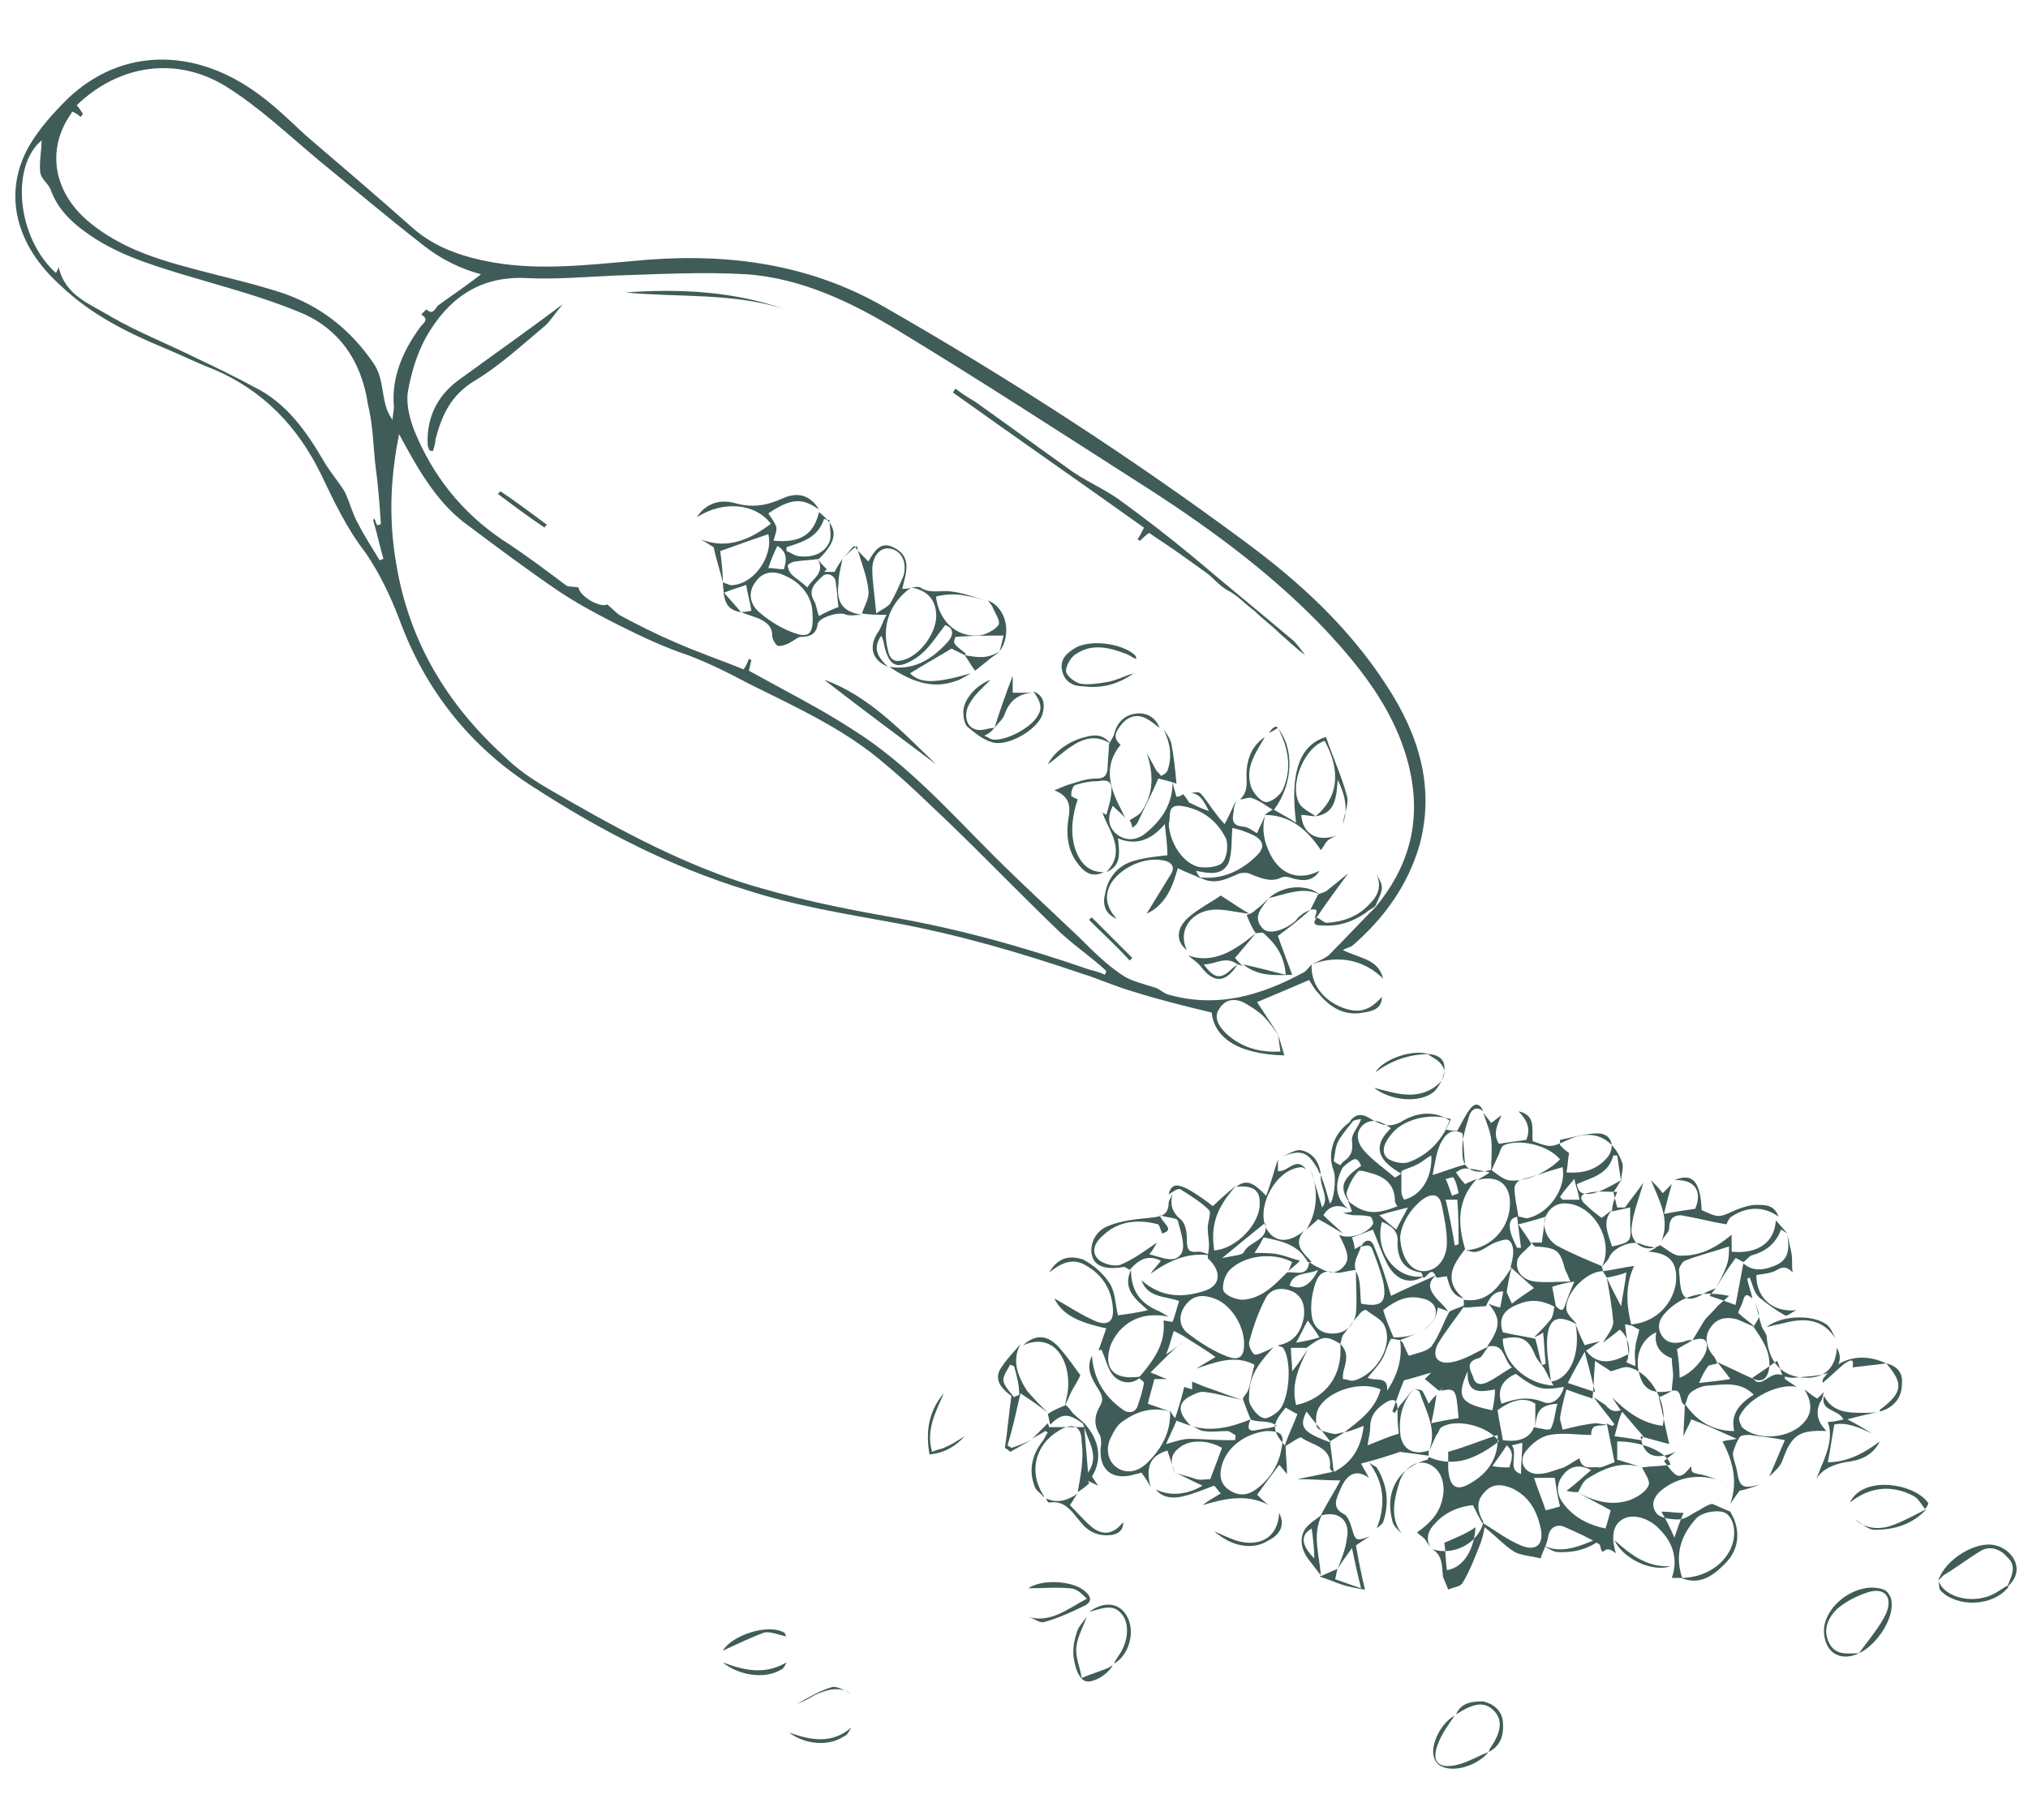 <?xml version="1.0" encoding="utf-8"?>
<!-- Generator: Adobe Illustrator 24.1.1, SVG Export Plug-In . SVG Version: 6.00 Build 0)  -->
<svg version="1.1" id="katman_1" xmlns="http://www.w3.org/2000/svg" xmlns:xlink="http://www.w3.org/1999/xlink" x="0px" y="0px"
	 viewBox="0 0 156 140" style="enable-background:new 0 0 156 140;" xml:space="preserve">
<style type="text/css">
	.st0{fill:#405C58;}
</style>
<g>
	<g>
		<path class="st0" d="M100.9,74.2c0.4-0.2,0.9-0.4,1.3-0.7c1.2-1.2,2.4-2.5,3.6-3.7l0,0c2.5-3,3.5-6.4,2.7-10.3
			c-0.9-4.4-3.6-7.9-6.6-11.1c-4.3-4.5-9.3-8.1-14.5-11.4c-6.1-3.9-12.1-7.8-18.2-11.5c-3.6-2.2-7.5-4.1-11.8-4.4
			c-3.4-0.2-6.8,0-10.1,0.1c-2.2,0.1-4.5,0.3-6.7,0.2c-3.4-0.2-5.8,1.3-7.5,4c-0.9,1.4-1.4,3-1.7,4.6c-0.2,1,0.1,2.2,0.5,3.2
			c1.4,3.4,3.6,6.2,6.7,8.3c1.7,1.1,3.3,2.3,4.9,3.5c0.2,0.2,0.6,0.1,1,0.2c0.1,0.7,1.7,1.6,2.2,1.3c0.4,0.3,0.7,0.7,1.1,0.9
			c1.3,0.7,2.7,1.4,4.1,2c1.8,0.8,3.6,1.4,5.3,2.1c0.2-0.3,0.3-0.5,0.4-0.8c0.1,0,0.2,0.1,0.2,0.1c-0.1,0.3-0.1,0.5-0.2,0.8
			c2.7,1.5,5.5,2.9,8.1,4.6c4.1,2.6,7.3,6.2,10.7,9.6c2.2,2.2,4.5,4.3,6.7,6.4c1,1,2,2,3.2,2.8c0.7,0.5,1.7,0.7,2.6,1
			c0.3,0.1,0.6,0.4,0.9,0.5c3.8,1.1,7.2,0.1,10.5-1.7C100.5,74.7,100.7,74.4,100.9,74.2c-0.1,1.4,0.8,2.7,2.3,3.3
			c1.3,0.5,2.1,0.3,3.1-0.8c0,0.9-0.7,1.1-1.4,1.2c-1.5,0.3-2.6-0.4-3.5-1.5c-0.3-0.3-0.5-0.7-0.7-1c-1.4,0.6-2.8,1.2-4,1.7
			c0.6,0.9,1.1,1.7,1.7,2.6c-0.4-0.5-0.7-1-1.2-1.5c-0.4-0.4-0.9-0.7-1.4-1c-0.7-0.4-1.5-0.4-2,0.4c-0.5,0.7,0,1.4,0.5,1.9
			c1.2,1.1,2.6,1.5,4.2,1.4c-0.1-0.5-0.1-0.9-0.2-1.3c0.2,0.5,0.3,1,0.5,1.6c-3.8-0.1-5.4-1.5-5.6-3.3c-2.1-0.5-4.1-1-6-1.6
			c-1.4-0.4-2.7-1-4-1.4c-4.7-1.6-9.5-3-14.4-3.9c-3.8-0.7-7.6-1.3-11.3-2.5c-5.9-1.8-11.3-4.6-16.4-7.9c-4.9-3.1-8.4-7.5-10.4-13
			c-0.7-1.8-1.5-3.5-2.6-5.1c-1.4-1.8-2.4-3.9-3.4-6c-1.8-3.7-4.5-6.5-8.3-8.1c-1.3-0.5-2.5-1.1-3.7-1.6c-2.9-1.2-5.7-2.6-8-4.8
			c-3.5-3.1-4.5-7.1-2.5-10.7c0.8-1.4,1.9-2.6,3-3.7c4.2-4,9.7-3.8,14.2-0.7c1.5,1,2.8,2.3,4.1,3.5c2.8,2.4,5.5,4.7,8.2,7.1
			c1.8,1.6,4,2.3,6.3,2.7c3.5,0.6,7,0.2,10.5-0.1c6.8-0.7,13.4,0,19.5,3.5c9.6,5.5,18.9,11.5,27.8,18.1c4.2,3.1,8,6.6,10.9,11.1
			c2.4,3.7,3.7,7.7,2.5,12.2c-0.9,3.1-2.7,5.6-5.1,7.7c-0.2,0.2-0.5,0.2-0.8,0.4c1.5,0.7,2.7,0.7,3.1,2.2
			C105,73.9,103,73.4,100.9,74.2z M81.2,71.4c-2.8-2.7-5.5-5.5-8.3-8.2c-1.6-1.5-3.1-3-4.8-4.4c-3.1-2.7-6.9-4.4-10.5-6.2
			c-1.5-0.8-3.1-1.6-4.7-2.2c-1.8-0.6-3.5-1.4-5.1-2.2c-1.6-0.8-3.3-1.7-4.8-2.7c-2.5-1.7-4.9-3.5-7.3-5.3c-2.2-1.7-3.6-4.2-5-6.8
			c-0.7,3.5-0.8,6.7-0.2,10.1c1,5.9,3.9,10.7,8.3,14.7c1,1,2.2,1.8,3.4,2.5c4.8,2.8,9.7,5.5,14.9,7.2c3.8,1.2,7.7,2,11.7,2.7
			c5.1,0.9,10.1,2.3,15,4c0.4,0.1,0.8,0.2,1.2,0.4c0-0.1,0.1-0.2,0.1-0.3C83.8,73.5,82.4,72.6,81.2,71.4z M6.4,8.8
			C6.3,8.8,6.3,8.9,6.2,9C6,8.8,5.8,8.7,5.6,8.6c0,0-0.1,0-0.1,0.1c-2,2.8-1.4,6.2,1.5,8.5c2.1,1.7,4.6,2.6,7.2,3.3
			c2.5,0.7,4.9,1.2,7.4,2c3,1,5.3,2.8,7.1,5.4c1,1.4,0.5,3.1,1.5,4.4c0-0.3,0.1-0.7,0.1-1c-0.2-2.3,0.7-4.3,2-6.1
			c0.2-0.3,0.8-0.6,0.1-1c0.1-0.1,0.3-0.3,0.4-0.4c0.5,0.5,0.7-0.1,0.9-0.3c1.1-0.8,2.3-1.6,3.3-2.4c-1.5-0.4-3-1.1-4.4-2.2
			c-2.7-2.1-5.3-4.3-8-6.5c-2.4-2-4.7-4.2-7.3-5.8C13.5,4.3,9.1,5,5.9,8.1C6.1,8.3,6.2,8.5,6.4,8.8z M4.5,20.5
			C5,22.8,7,23.4,8.6,24.4c2.1,1.2,4.4,2.1,6.6,3.2c1.5,0.7,2.9,1.4,4.4,2.2c2.4,1.2,3.9,3.3,5.2,5.5c0.5,0.9,1.2,1.7,1.7,2.5
			c0.4,0.8,0.6,1.7,1,2.4c0.5,1,1.1,1.9,1.7,2.9c0.1,0,0.2-0.1,0.3-0.1c-0.3-1-0.5-2-0.8-3c0,0,0.1-0.1,0.1-0.1
			c0.1,0.2,0.1,0.3,0.2,0.5c0.1,0,0.2,0,0.3-0.1c-0.1-1.4-0.2-2.9-0.4-4.3c-0.2-1.7-0.2-3.3-0.6-4.9C27.8,27.7,26,25.2,23,24
			c-2.9-1.2-6-2-9-2.9c-2.6-0.8-5.2-1.6-7.5-3.3C5.4,17,4.4,16,3.9,14.6c-0.2-0.5-0.7-0.8-0.8-1.3c-0.1-0.8,0.1-1.7,0.1-2.5
			c-2.4,2-1.9,7.5,1.1,10.2C4.4,20.8,4.5,20.7,4.5,20.5z"/>
		<path class="st0" d="M103.1,114.6c-0.3,0.7-0.7,1.4,0.3,1.9c0.2,0.1,0.4,0.5,0.5,0.8c0.4,1.3,0.3,1.3,1.5,0.9
			c-0.4,0.2-0.8,0.5-1.1,0.7c0.2,1.1,0.4,2.2,0.7,3.4c-0.7-0.1-1.1-0.2-1.5-0.3c-0.7-0.2-1.3-0.5-2-0.7l0,0c0.5-0.2,0.9-0.4,1.4-0.6
			c-0.1,0.2-0.1,0.5-0.2,0.8c0.6,0.2,1.1,0.4,2,0.7c-0.3-1.2-0.5-2.1-0.7-3.1c-0.5,0.7-0.8,1.1-1.1,1.6c0.3-0.8,0.6-1.5,0.7-2.3
			c0.3-1.4-0.6-2.2-2-1.8l0,0c0.5-1,1.1-1.9,1.5-2.7c-1.1,0-2.2-0.1-3.3-0.1c1-0.2,2-0.4,2.9-0.6c1.3-0.7,2-1.8,2.2-3.5
			c-0.5,0.2-1,0.4-1.5,0.5c1.2-0.9,2.4-1.8,2.8-3.3c-1.5-0.7-4.1,0.1-4.8,1.5c-0.2,0.4-0.2,1-0.1,1.4c0.2,0.3,0.8,0.4,1.2,0.5
			c0.3,0.1,0.6-0.1,0.9-0.1c-0.3,0.2-0.6,0.4-1.1,0.7c0.1,0.7,0.2,1.6,0.3,2.4c-0.1-0.1-0.3-0.2-0.3-0.4c0.2-1.6-1.4-1.7-2.2-2.3
			c-0.1-0.1-0.9,0.5-1.3,0.7c0.3-0.9,0.7-1.7,1-2.5c-0.4-0.2-0.7-0.4-0.9-0.5c-1.1,1.3-1.1,1.7,0,3c0,0.7,0.1,1.4,0.1,2.1
			c-0.2-0.2-0.4-0.5-0.6-0.7c-0.6,0.8-1.2,1.6-1.7,2.3c0.3,0.3,0.6,0.6,0.9,0.8c-1.7-0.9-3.4-0.5-5.1,0c0.4-0.3,0.9-0.6,1.4-0.9
			c-0.2-0.2-0.3-0.4-0.5-0.6c-0.8,0.3-1.5,0.6-2.3,0.8c-0.8,0.2-1.6,0.2-2.2-0.5c1.3,0.6,2.6,0.3,3.6-0.3c-0.7-0.3-1.4-0.7-2.1-1
			c0.5,0.2,1.1,0.3,1.6,0.5c0.4,0.1,0.7,0,1.1,0c0.3-0.8,0.6-1.6,0.9-2.4c-1-0.6-2.5-0.7-3.3,0c-0.8,0.6-0.6,1.3-0.3,2
			c-0.2-0.6-0.4-1.2-0.6-1.8c-1.3,0.4-1.7,1.2-1.3,2.8c-0.2-0.4-0.4-0.7-0.7-1.1c-0.1,0-0.2,0.1-0.4,0.1c-1.8,0.6-3-0.3-2.7-2.3
			c0-0.2,0-0.5-0.1-0.7c-0.5-0.8-0.4-1.5,0-2.2c0.3-0.5,0.2-0.8-0.1-1.3c-0.5-0.8-1-1.6-0.5-2.6c0.1,1.7,0.9,3.1,2.3,4.1
			c0.5,0.4,1,0.3,1.2-0.2c0.2-0.6,0.4-1.2,0.5-1.8c0-0.1-0.3-0.3-0.4-0.4c1.1-1.3,2.1-2.6,1.9-4.4l0,0c0.2,0,0.5,0.1,0.7,0.1
			c0.2-0.5,0.3-1,0.5-1.6c-1-0.4-2.4-0.2-2.9-1.6c1.5,1.3,3.1,1.4,4.9,0.8c1.2-0.4,1.3-1.5,0.2-2.5l0,0c0-0.3,0.1-0.6,0.1-1
			c0-0.4-0.1-0.9-0.1-1.3c0-0.5,0.3-1.2,0.1-1.4c-0.6-0.6-1.4-1.1-2.2-1.6c-0.2-0.1-0.6,0.2-0.9,0.4l0,0c0.2-1,0.9-0.7,1.5-0.4
			c0.7,0.4,1.4,0.9,1.9,1.3c0.6-0.6,1.2-1.1,1.8-1.6c-1.5,1.7-2,3-1.7,5c1.7-0.1,3.6-2.1,3.5-3.7c0-1-0.6-1.3-1.8-1.2
			c0.9-0.7,1.5-0.1,2.3,0.7c0.4-1.1,0.6-1.9,0.9-2.8l0,0c0,0.3,0,0.6,0,0.9c0.8,0.1,1.4-1.2,2.2-0.1c-0.1-0.1-0.3-0.2-0.4-0.2
			c-1.9,0.1-3.5,3-2.7,4.7c0.6,1.1,1.7,1.2,2.9,0.2c-0.9,1.1,0,1.7,0.6,2.4c-0.1,0-0.3,0-0.3,0c-0.7-1.3-1.9-1.6-3.4-1.9
			c-0.1,0.2-0.3,0.6-0.7,1.2c0.7,0,1.3,0,1.8,0.1c0.5,0.1,1,0.3,1.7,0.5c-0.4,0.4-0.7,0.6-0.9,0.8c0.1-0.2,0.2-0.5,0.3-0.7
			c-1.5-0.8-3.7-0.5-4.8,0.6c-0.4,0.4-0.6,1.2-0.5,1.6c0.2,0.4,1,0.7,1.5,0.7c1.5-0.1,2.5-1.2,3.4-2.1c0.6-0.1,1.6,0.4,1.7-0.8
			c0.2,0.1,0.4,0.3,0.7,0.4c0.7,0.4,1.3,0.6,1.9,0c0.6-0.6,0.3-1.2,0-1.9c-0.1-0.2-0.2-0.4-0.3-0.6l0,0c0.8,0.4,2.2-0.1,2.6-0.8
			c0.1-0.1-0.1-0.6-0.2-0.6c-0.4-0.1-0.8-0.1-1.2-0.1c-0.3,0-0.6-0.1-0.9-0.2l0,0c0.2,0,0.5,0,0.7-0.1c-0.1-0.3-0.2-0.5-0.3-0.8
			c1.2,1,2.1,1.1,3.8,0.4c-0.1-0.1-0.2-0.3-0.2-0.4c0-1.2-0.7-1.8-1.7-2.1c-0.4-0.1-0.9-0.3-1.1-0.2c-0.4,0.4-0.7,1-0.9,1.6
			c-0.1,0.2,0.1,0.5,0.2,0.8c-0.8-1.1-0.6-1.8,0.9-2.8c-0.2-0.5-0.4-0.7-0.9-0.3c-0.3,0.2-0.6,0.5-0.8,0.7c0,0-0.1,0-0.1-0.1
			c0.1-0.2,0.2-0.4,0.4-0.6c0.6-0.4,0.8-0.8,0.7-1.6c-0.1-0.5,0.5-1.1,0.7-1.7c-0.2,0-0.5,0.1-0.9,0.2l0,0c0.4-0.5,0.8-0.7,1.5-0.3
			c0.7,0.4,1.4,0.9,2.5,0.3c1.1-0.7,2.5-0.9,3.7-0.1c-0.1,0.3-0.2,0.5-0.3,0.7c0.4,0.1,0.7,0.1,0.9,0.1c0.4-0.7,0.6-1.2,1-1.7
			c0.3-0.4,0.7-0.5,1,0.2c-0.6-0.5-1,0-1.1,0.4c-0.3,1-0.6,1.9-0.5,2.9c0,1.2,1,1.6,2.2,1.2c0.4,0.3,0.9,0.7,1.3,0.8
			c1.3,0.2,3-0.6,4-1.6c-0.9-1.1-3.1-1.6-4.3-1.1c-0.2,0.1-0.3,0.4-0.4,0.7c-0.2,0.4-0.4,0.9-0.6,1.3c0-0.8,0.1-1.7,0-2.5
			c-0.1-0.7-0.4-1.3-0.6-2c0.2,0.3,0.4,0.5,0.6,0.8c0.3-0.2,0.5-0.4,0.8-0.6c-0.3,0.7-0.7,1.4-0.2,2.2c0.7-0.1,1.3-0.2,2.1-0.3
			c0.4-0.9,0-1.6-0.6-2.2c1.4,0.3,1,1.4,1.1,2.3c1.4,0.5,1.4,0.5,2.7-0.1c1.9-0.9,3.5-0.2,4.2,1.8c0.1,0.4-0.1,0.9-0.1,1.4
			c-0.1-0.7-0.2-1.3-0.3-2c-0.1,0-0.2,0-0.3,0c-0.4,1.5-1.7,1.7-2.8,2.2c0.1,0.9,0.8,0.8,1.3,0.7c0.7-0.2,1.4-0.6,2.1-1
			c-0.2,0.3-0.4,0.7-0.6,0.9c0.1,0.4,0.2,0.8,0.3,1.2c0.2,0,0.5,0,0.6,0c0.5-0.7,1-1.3,1.4-1.9c-0.3,1.2-0.8,2.3-0.9,3.5
			c-0.1,1.1,1,2,2.2,1.3l0,0c0.5,0.3,0.9,0.7,1.4,0.8c1.6,0.1,2.9-0.6,4.1-1.6c0,0.4,0,0.9,0,1.3c2,0.2,3.3-0.7,3.4-2.4l0,0
			c0.3,0.3,0.6,0.7,0.9,1c-0.2-0.1-0.3-0.2-0.5-0.3c-0.4,1.1-1.2,1.7-2.3,2c-0.2,0.1-0.4,0.4-0.6,0.5c-0.2-0.1-0.5-0.3-0.6-0.3
			c-0.6,0.8-1.1,1.6-1.5,2.3c0.3-0.6,0.6-1.1,0.8-1.7c0.2-0.5,0.2-1,0.2-1.5c-1.2,0.4-2.4,0.7-3.4,1.1c-0.2,0.1-0.3,0.3-0.4,0.5
			c-0.1,0.3,0,0.5,0,0.8c0.1,1.8,0.6,2,2.1,1.1c0.2-0.1,0.5-0.2,0.7-0.3c-0.2,0.2-0.3,0.4-0.5,0.6c0.6,0.2,1.2,0.4,2,0.7
			c0.2-1,0.4-2.1,0.6-3.2c0.8,0.7,1.7,0.5,2.6,0.1c1-0.5,0.9-1.4,0.8-2.3c0.1,0.5,0.2,0.9,0.3,1.4c0.1,0.5,0,1,0.1,1.5
			c-0.4-0.4-0.7-0.5-1.2-0.2c-0.5,0.3-1.1,0.3-1.6,0.4c0,1.8,1.3,2.9,3.1,2.7c-0.3,0.1-0.7,0.5-0.9,0.4c-0.7-0.4-1.4-0.9-2-1.4
			c-0.4-0.4-0.5-1-0.7-1.5c-0.1,0-0.2,0.1-0.2,0.1c0.1,0.5,0.3,1,0.4,1.5c-0.3-0.2-0.5-0.5-0.7,0.1c-0.1,0.4-0.3,0.7-0.4,1
			c0.4,0.4,0.9,0.7,1.3,1.1c-0.5-0.2-0.9-0.4-1.4-0.6c-0.8-0.2-1.5-0.1-2,0.6c-0.5,0.7-0.4,1.4,0.1,2.1c0.2,0.2,0.3,0.4,0.4,0.7
			c-0.3,0.1-0.6,0.1-0.7,0.2c-0.3,0.4-0.5,0.8-0.7,1.3c1-0.1,1.8-0.2,2.4-0.3c-0.2-0.3-0.6-0.8-1-1.3c0.9,0.4,1.9,0.9,2.8,1.3
			c0.7,0.3,1.1-0.1,1.2-0.9c0.1-1.3-0.6-2.2-1.2-3.1c0.1-0.3,0.4-0.6,0.4-0.8c0-0.4-0.2-0.8-0.3-1.1c0.2,0.6,0.3,1.2,0.5,1.8
			c0.1,0.3,0.3,0.5,0.4,0.8l0,0c0.1,2,1.2,3.2,3.1,3.2c1.4,0,2.2-0.8,2.3-2.3l0,0c0.5,0.9,0.1,1.6-0.6,1.9c-0.8,0.3-1.8,0.3-2.7,0.4
			c-0.2,0-0.4,0-0.7-0.1c0,0.1,0,0.1,0,0.2c0.3,0.2,0.6,0.4,0.9,0.6c-1.4-0.3-3.8,0.9-4.4,2.3c-0.1,0.2,0.1,0.6,0.2,0.8
			c1.2,1.1,3.7,0.9,4.8-0.4c0.7-0.8,0.5-1.7,0-2.5c0.3,0.2,0.6,0.5,1,0.7c0.1-0.1,0.3-0.3,0.5-0.5l0,0c-0.1,0.3-0.1,0.6-0.3,0.8
			c-0.4,0.9-0.1,1.6,0.5,2.2l0,0c-2.1-0.1-2.7,0.3-3.4,2.3c-0.2,0.5-0.6,0.8-1,1.2c0.4-0.9,0.8-1.9,1.2-2.8c-1-0.2-1.9-0.3-2.7-0.4
			c-0.3,0-0.7,0-0.8,0.2c-0.2,0.3-0.4,0.8-0.5,1.2c0,0.4,0.2,0.8,0.3,1.3c0.2,1.3,0.4,1.5,1.8,1.1c-0.5,0.2-1.1,0.4-1.6,0.5
			c-0.2,0.3-0.5,0.7-0.7,1c0.6-1.7,0.2-3.3-0.6-4.8c0.3-0.1,0.6-0.1,1.1-0.2c-1.4-0.6-2.4-1.1-3.5-1.5c-0.1,0.3-0.4,0.8-0.6,1.3
			c0-0.8,0.1-1.7,0.1-2.5c0.9,1.3,2.1,2.1,3.8,2.1c-0.3-1.3,0.4-2.1,1.5-2.8c-1-1-2.2-0.8-3.4-0.7c-0.5,0-1,0.2-1.4,0.5
			c-0.3,0.2-0.3,0.6-0.5,1c-0.5-0.2-0.1-1.3-1-1.1c0-0.4,0.1-0.8,0.1-1.2c0-0.4-0.1-0.8-0.1-1.3c-0.8-0.3-1.4-0.9-1.2-2
			c-1.1,0.5-1.7,1.8-1.3,3.2c0.3,1.2,1,1.6,2.5,1.3c-0.3,0.2-0.7,0.4-1,0.5c0.3,1.2,0.5,2.3,0.8,3.6c-0.8-0.2-1.5-0.4-2.2-0.6
			c0.2,1.5,1.1,1.9,2.7,1.2c-0.3,0.2-0.6,0.5-0.9,0.7c1,1.4,1.2,1.5,2.1,0.4c0,0.4,0,0.5,0.5,0.6c0.7,0.1,1.3,0.4,2,0.6
			c-1.6-0.6-3.2-0.5-4.6,0.5c-0.7,0.5-1.1,1.2-0.6,1.9c0.3,0.4,1.1,0.5,1.7,0.5c0.6,0,1.1-0.5,1.6-0.7c0.3-0.2,0.6-0.4,1-0.5
			c0.5,0.2,0.9,0.4,1.4,0.6c0.1,0.2,0.2,0.4,0.3,0.6c0.5,1.3,0.2,2.5-0.7,3.4c-0.9,0.9-1.9,1.7-3.4,1.1c2.3,0,4.1-1.6,4.1-3.5
			c0-0.7-0.3-1.5-1-1.6c-0.6-0.1-1.5,0.1-1.9,0.5c-1.2,1.3-1.7,2.8-1.1,4.6c-0.3,0-0.5,0-0.8,0l0,0c0.5-1.4,0.1-2.7-0.9-3.7
			c-0.8-0.9-2.1-1.3-2.9-0.8c-0.7,0.4-0.9,1.3-0.5,2.6l0,0c-0.3-0.2-0.6-0.5-1-0.1l-0.1-0.1c-0.1-0.2-0.1-0.5-0.2-0.5
			c-0.8-0.5-1.7-0.9-2.6-1.3c-0.6-0.3-1.2,0-1.3,0.7c-0.1,0.6-0.4,1.1-0.6,1.7l0,0c-0.7-0.2-1.4-0.2-2-0.5c-0.8-0.5-1.4-1.2-2.3-1.9
			c-0.1,0.6-0.2,0.9-0.3,1.2c-0.4,1-0.8,2.1-1.4,3.1c-0.2,0.3-0.7,0.3-1.1,0.5c-0.1-0.3-0.3-0.7-0.4-1c-0.1-0.8,0-1.6-0.8-2.1
			c1.6,0.5,3.4-0.4,3.9-2c1,0.6,1.9,1.3,2.9,1.7c1.2,0.5,1.8-0.1,1.5-1.4c-0.3-1.3-0.9-2.4-2.2-3c-0.7-0.3-1.5-0.4-2.1,0.3
			c-0.6,0.6-0.6,1.3-0.2,2.1c0.1,0.1,0.1,0.3,0.1,0.4c-0.3-0.5-0.5-0.9-0.8-1.5c-1,0.1-2.1,0.5-2.9,1.4c-0.6,0.6-0.8,1.3-0.2,2.1
			c-0.2-0.3-0.4-0.6-0.6-0.9c-0.2-0.2-0.4-0.3-0.6-0.5c1-0.7,1.8-1.5,2-2.8c0.2-1.2-0.3-2.2-1.2-2.5c-0.9-0.3-1.9,0.4-2.2,1.6
			c-0.4,1.3-0.7,2.8,0.4,4c-0.3-0.4-0.8-0.7-0.9-1.2c-0.6-2.3,0.5-4.1,2.7-4.7c0,0,0.1-0.1,0.1-0.2c2.1,0.9,3.8,0,5.4-1.2
			c-0.8-1.2-3.3-1.8-4.4-1.1c-0.2,0.1-0.2,0.4-0.4,0.6c-0.2,0.4-0.4,0.9-0.6,1.3c0.7-1.7-0.2-3.1-0.7-4.6c0-0.1-0.3-0.2-0.4-0.2
			c0.2,0,0.5,0,0.6,0.1c0.2,0.3,0.3,0.6,0.5,1c0.2-0.3,0.4-0.5,0.6-0.7c-0.1,0.7-0.2,1.3-0.4,2.2c0.9-0.2,1.5-0.3,2.1-0.4
			c-0.2-2.3-0.2-2.3-1.4-2.1c0.1-0.1,0.2-0.3,0.3-0.4c-0.1,0.1-0.2,0.3-0.4,0.4c-0.4-0.3-0.7-0.6-1.1-0.9c0.2-0.2,0.3-0.3,0.5-0.5
			c-0.7,0.2-1.3,0.4-2.1,0.6c-0.3,0.7-0.6,1.6-0.9,2.4c0.1,0,0.1,0.1,0.2,0.1c0.1-0.2,0.3-0.4,0.4-0.6c0.4-0.4,0.7-0.9,1.1-1.3
			c-0.9,1-1.2,2.2-1.1,3.4c0.1,1.3,1,1.8,2.2,1.4c0,0.1,0,0.3,0,0.4c-0.7-0.1-1.4-0.2-2.2-0.3c-0.9,0.3-1.8,0.6-3,0.9
			c0.2,0.4,0.4,0.7,0.6,1.1C104.2,112.9,103.5,113.6,103.1,114.6z M116.3,100.3c0.5-0.4,1.1-0.8,1.7-1.2c-0.7-0.6-1.2-1.1-1.8-1.6
			c0.1-0.4,0.2-0.8,0.2-1.2c0-0.3-0.1-0.8-0.4-0.9c-0.2-0.1-0.7,0.1-1,0.2c-0.5,0.2-0.9,0.6-1.4,0.7c-0.3,0.1-0.6-0.1-0.9-0.1
			c1.7-0.1,3.1-1.3,3.4-3c0.3-1.9-0.7-2.9-2.5-2.4c0.4-0.2,0.7-0.4,1-0.6c-2-0.4-2-0.4-2.6,0c0.2,0.3,0.4,0.6,0.7,0.9
			c0.4-0.2,0.7-0.3,0.9-0.4c-1.5,1.6-1.5,3.4-0.9,5.4c-0.3,0.4-0.6,0.8-0.8,1.2c-0.5,1-0.2,1.9,0.7,2.6c-0.9-0.2-1.1-0.9-1.3-1.7
			c-0.3,0-0.5,0.1-0.8,0.1c-0.4-1-0.7,0-1,0c-0.1-0.1-0.1-0.4-0.2-0.4c-1.3-0.2-1.8-1-1.8-2.3c0.1-0.9-0.5-1.3-1.2-1.6
			c-0.6,2.3,1.1,4.5,3.2,4.2c-0.9,0.6-2,0.4-2.7-0.8c-0.5-0.9-0.8-1.9-1.2-2.8c-0.5,0.2-1,0.4-1.6,0.6c0.1,0.3,0.2,0.6,0.2,0.9
			c0.2-0.1,0.4-0.2,0.5-0.3c-0.1,0.7-0.8,1.3-0.3,2.2c0.3,0.7,0.2,1.5,0.3,2.3c1.6,0.3,2-0.1,1.7-1.7c-0.2-0.8-0.5-1.6-0.8-2.4
			c-0.2-0.6-0.6-0.3-0.9-0.3c0.3-0.6,0.8-0.6,1,0c0.5,1.2,0.9,2.4,1.3,3.8c1-0.5,2.2-1,3.5-1.6c-0.8,0.6-0.5,1.2,0,1.8
			c0.3,0.3,0.6,0.6,0.9,1c-0.2-0.1-0.5-0.2-0.8-0.3c-0.2,1.7-1.7,2-2.9,2.5c-0.2,0-0.4-0.1-0.7-0.1c-0.3,0.5-0.4,1.1-0.7,1.6
			c-0.3,0.5-0.7,0.9-1.1,1.4c0.6,0.3,1.6-0.2,1.5,1c0.8-1.2,1.2-2.5,1-3.9c0.1,0.1,0.1,0.1,0.2,0.2c0.2,0.4,0.4,1,0.5,1
			c0.6-0.2,1.3-0.3,1.7-0.7c0.6-0.8,0.9-1.8,1.4-2.7c0.4-0.2,0.8-0.3,1.2-0.5c-0.7,1-1.5,2-2.1,3c-0.5,1,0,1.6,1.1,1.4
			c1-0.2,1.9-0.8,2.8-1.2c-0.3,0.3-0.5,0.9-0.8,0.9c-1,0.3-0.6,0.9-0.4,1.4c0.2,0.8,0.8,0.6,1.2,0.4c0.6-0.3,1.1-0.7,1.8-1.1
			c-0.7-0.6-0.5-1.9-1.9-1.6c1-1.5,1.1-2.1,0.1-3.3c0.2,0.1,0.5,0.2,0.9,0.3c0.1-0.5,0.2-1.1,0.3-1.6
			C116,99.6,116.1,99.9,116.3,100.3z M124.2,110.5c0.8,0.1,1.4,0.2,2,0.3c0.1-0.1,0.2-0.2,0.2-0.3c-0.6-0.7-1.2-1.4-1.8-2.1
			c-0.2-0.3-0.4-0.6-0.6-0.9c1.1,1.1,2.3,2,3.9,2.2c0.4-1.7-0.9-4.1-2.6-4.5c-0.4-0.1-0.9,0.2-1.4,0.3c-0.4-0.3-0.8-0.5-1.2-0.8
			c-0.1,1.1-0.1,2-0.2,2.9c-0.1,0-0.2-0.1-0.3-0.1c-0.6-0.2-1.2-0.4-1.7-0.6c-0.2,0.7-0.4,1.5-0.5,2.2c0,0.2,0.1,0.4,0.2,0.9
			c0.8-0.2,1.6-0.4,2.5-0.5c0.3,0,0.6,0.1,0.9,0.1c-0.5,0.2-1.2-0.2-1.2,0.8c-1.1,0-2.1-0.2-3.2,0c-0.6,0.1-1.3,0.6-1.7,1.1
			c-0.8,0.8-0.3,1.9,0.8,1.9c0.7,0,1.3-0.3,2-0.5c0.4-0.2,0.8-0.5,1.2-0.7c0.2,1,1,0.6,1.5,0.7c0.3,0,0.6-0.2,1.2-0.4
			c-0.2-1-0.4-2-0.6-3c0.1,0.1,0.2,0.1,0.4,0.2c0.1,0,0.1-0.1,0.2-0.1c-0.5-0.7-1.1-1.4-1.6-2.1c0.3,0.2,0.6,0.4,0.9,0.6
			c0.4,0.5,0.8,0.6,1.4,0.3C124.5,109.1,124.4,109.8,124.2,110.5z M124.4,91.7c-0.8,0-1.6-0.1-2.3,0.1c-0.7,0.1-0.5,0.6-0.1,0.9
			c0.4,0.4,0.8,0.7,1.2,1c0.3-0.2,0.5-0.4,0.8-0.6c-0.8,0.9-0.3,1.8,0,2.8c1.4-0.3,1.5-0.4,1.4-1.6c0-0.4,0-0.8,0-1.4
			c-0.5,0.1-0.9,0.2-1.4,0.3C124,92.7,124.2,92.2,124.4,91.7z M125.1,104.8c0.2,0.1,0.4,0.2,0.7,0.3c0-0.5-0.1-1,0-1.4
			c0-0.4,0.2-0.9,0.3-1.4c-0.2-0.1-0.4-0.2-0.7-0.4c1.8-0.1,3.2-1.4,3.5-3.1c0.2-1.6-0.4-2.4-2.1-2.5c0.2-0.1,0.4-0.2,0.6-0.3
			c-0.4-0.1-0.8-0.1-1.2-0.3c-0.7-0.3-2.1,0.3-2.4,1c-0.1,0.3-0.4,0.5-0.6,0.8c1-1.9-0.5-4.7-2.6-4.9c-0.8-0.1-1.4,0.3-1.7,1
			c-0.6,0.2-1.3,0.4-2.1,0.6c0.4,0.6,0.7,1,1,1.5c-0.4,0.5-1.1,0.9-1.1,1.4c-0.1,0.8,0.5,1.4,1.4,1.5c0.8,0.1,1.7,0,2.7,0
			c-0.2-0.5-0.3-0.7-0.4-0.9c-0.4-1.5-0.6-1.7-2.3-1.8c-0.1,0-0.2-0.2-0.3-0.3c0.4,0,0.7,0,0.8,0c0.1-0.8,0.2-1.4,0.3-2.1
			c-0.3,1,0.1,1.8,0.8,2.3c1.1,0.6,2.3,1.1,3.5,1.6c0,0.1,0.1,0.2,0.1,0.4c-1.3,0-3,1.8-2.8,3c0.1,0.4,0.5,0.7,0.8,1.1
			c-1.6-0.9-2.3-0.4-2.3,1.5c0,1,0.2,1.9,0.3,2.9c1.5-0.2,2.3-2.2,1.9-4.4c0.2,0.5,0.4,1,0.7,1.6c0.3-0.1,0.7-0.2,1.2-0.3
			c-0.4,0.2-0.7,0.5-1.1,0.7c0.7,1,1.8,1.1,3.2,0.3C125.3,104.4,125.2,104.6,125.1,104.8z M118.1,108c-0.7-0.5-1.7-0.4-2.9,0.5
			c0.1,0.8,0.3,1.6,0.4,2.3c1.3,0.2,2.1-0.2,2.4-1c0.5,0.1,1.2,0.3,1.3,0.1c0.3-0.6,0.3-1.2,0.5-1.9c-1.3,0.1-1.6,0.5-1.7,1.8
			C118.1,109.3,118.1,108.7,118.1,108z M89.5,104.6c-0.3,0.3-0.6,0.6-1,1c0.6,0.2,0.9,0.4,1.3,0.5c-0.4,0-0.7,0-1,0
			c-0.2,0.8-0.4,1.4-0.5,1.9c0.6,0.2,1.1,0.4,1.7,0.6c-1.4-0.4-2.6,0-3.7,0.8c-0.4,0.3-0.6,0.7-0.8,1.1c-0.5,0.9-0.3,1.9,0.4,2.4
			c0.7,0.5,1.6,0.4,2.4-0.4c1.1-1.1,1.8-2.4,1.7-4c0.1,0.2,0.2,0.4,0.4,0.6c0.3-0.9,0.5-1.6,0.7-2.4c0.2,0.1,0.4,0.1,0.6,0.2
			c0-0.2,0-0.4,0-0.6c0.3,0.1,0.7,0.3,1,0.4c0.9,0.3,1.9,0.7,2.8,1c-0.9-0.2-1.9-0.5-2.8-0.6c-0.4-0.1-0.9,0.2-1.3,0.4
			c-0.8,0.5-0.8,1.2,0.2,2.2c-0.3-0.1-0.6-0.2-1.1-0.4c-0.2,0.5-0.5,1.1-0.8,1.8c0.7-0.2,1.3-0.4,1.8-0.4c0.9,0,1.9,0.1,2.8,0.1
			c0.2,0,0.4,0,0.7,0c0,0,0.1-0.4,0-0.4c-0.2-0.1-0.4-0.3-0.6-0.3c-0.6,0-1.2,0.1-1.8,0c-0.3,0-0.6-0.3-1-0.4
			c1.6,0.5,3.1,0.1,4.6-0.5c-0.3,0.7-0.2,1,0.6,0.8c0.4-0.1,0.9-0.1,1.4-0.3c-0.6-0.5-1.4-0.2-2-0.5c-0.2-0.5-0.4-1-0.6-1.6
			c0.1-0.2,0.3-0.4,0.4-0.6c0.2-0.6,0.3-1.3,0.5-2c-1.5-0.8-3-0.2-4.5,0.3c0.5-0.3,1-0.6,1.5-0.9c-0.7-0.5-1.5-1-2.3-1.5
			c-0.3-0.2-0.5-0.3-0.9-0.5c-0.2,0.5-0.3,1.1-0.6,1.8c0.6-0.4,1-0.7,1.4-1C90.5,103.6,90,104.1,89.5,104.6z M120.4,100.4
			c0.2-0.6,0.4-1.1,0.7-1.8c-0.6,0.1-1.1,0.2-1.7,0.4c0.1,0.5,0.2,1.1,0.3,1.6c-0.9-0.5-1.8-0.7-2.8-0.3c-1.1,0.4-1.7,1-1.3,2.2
			c0.8,0.2,1.6,0.3,2.5,0.5c0.2,0.7,0.3,1.3,0.5,2c0.1,0,0.2,0,0.3-0.1c-0.1-0.8-0.1-1.5-0.2-2.4c-0.2,0.2-0.5,0.3-0.7,0.4
			c0.4-0.4,0.9-0.9,1.3-1.4c0.2-0.3,0.2-0.7,0.3-1.1C120,100.8,120.2,101,120.4,100.4z M117.6,93.7c1.6-0.4,2.9-2.3,2.6-3.9
			c-1.1,0.3-2.2,0.7-3.3,1c-0.2,0.1-0.4,0.4-0.4,0.6c0,0.7,0.2,1.5,0.3,2.2c-0.8,0.1-0.7,0.7-0.6,1.2c0.1,0.4,0.3,0.8,0.5,1.2
			c0.1,0,0.2,0,0.3,0c-0.1-0.8-0.2-1.6-0.3-2.4C117.1,93.6,117.4,93.8,117.6,93.7z M129,103.8c0.1,0.6,0.2,1.4,0.2,2.2
			c0.9-0.3,2.1-1.6,2.1-2.4c0-0.8-0.6-0.6-1.1-0.5c0.3-0.5,0.6-1,0.9-1.5c0.3-0.4,0.7-0.7,1-1.1c0.2-0.2,0.5-0.4,0.9-0.8
			c-2-0.4-3.5-0.1-4.8,1.2c-0.5,0.5-0.8,1.1-0.4,1.8c0.4,0.7,1.1,0.7,1.8,0.5c0.2-0.1,0.4-0.1,0.6-0.1
			C129.9,103.3,129.5,103.5,129,103.8z M99.3,103.7c0,0.6,0.1,1.2,0.1,1.8c0.5-0.6,0.8-1.1,1.2-1.7c-0.7,1.4-1.3,2.7-0.9,4.3
			c2.3-0.5,3.6-2.3,3.4-4.7c0.6,0.6,0.5,1.2,0.3,1.9c-0.1,0.3-0.1,0.5-0.1,0.8c0.3,0,0.6,0.2,0.9,0.1c1.7-0.5,3-2.7,2.3-4.2
			c-0.2-0.5-0.9-0.8-1.4-1.2c-0.1-0.1-0.5,0.2-0.6,0.4c-0.4,0.4-0.7,0.9-1.1,1.4c-0.2,0.2-0.2,0.5-0.3,0.8c-1.1-0.7-1.4-0.6-2.6,0.3
			C100.1,103.7,99.7,103.7,99.3,103.7z M122.2,113.7c-0.4,0.2-0.6,0.7-0.8,1.1c-0.2,0-0.5,0-0.9-0.1c0.8-0.6,1.3-1.1,1.9-1.6
			c-0.8-0.4-1.5-0.4-2.1,0.3c-0.6,0.7-0.6,1.5-0.1,2.2c0.8,1.1,1.9,1.7,3.3,2c0.2-0.6,0.3-1.1,0.4-1.4c-0.9-0.5-1.7-0.9-2.6-1.4
			c1.3,0.7,2.7,1.1,4.1,0.6c0.5-0.2,1.2-0.6,1.4-1.1c0.2-0.3-0.3-1-0.5-1.4c0.7-0.1,1.5-0.1,2.2-0.2c-0.2-0.9-2-1.8-4.1-1.8
			c0,0.5,0,1,0,1.4c0.7,0.2,1.3,0.4,1.9,0.6C124.8,112.4,123.5,112.9,122.2,113.7z M100.3,101.3c0.1-0.8-0.1-1.5-0.8-1.9
			c-0.8-0.4-1.7-0.3-2.1,0.4c-0.6,1.1-1,2.3-1.3,3.4c-0.1,0.3,0.2,0.9,0.4,1c0.2,0.1,0.7-0.2,1-0.3c0.2-0.1,0.4-0.2,0.5-0.3
			c-0.9,1-1.8,2-1.9,3.4c0,0.4-0.1,0.8,0.1,1.1c0.2,0.4,0.6,0.9,1,1c0.3,0.1,0.9-0.3,1.2-0.6c0.8-0.9,1-3.8,0.3-4.8
			c-0.1-0.1-0.3-0.1-0.4-0.2C99.5,103.3,100.1,102.5,100.3,101.3z M93.4,99.9c-0.8-0.3-1.6-0.3-2.2,0.5c-0.6,0.8-0.5,1.7,0.2,2.2
			c0.9,0.7,2,1.4,3.1,1.8c0.9,0.3,1.2-0.1,1.2-1C95.7,101.9,94.6,100.3,93.4,99.9z M94,112.7c-0.2,0.7-0.2,1.4,0.5,1.9
			c0.7,0.5,1.4,0.5,2.1,0c1.1-0.8,1.8-1.9,2-3.3c0.2-1-0.1-1.2-1.2-1.2C95.8,110.3,94.4,111.3,94,112.7z M109.5,97.8
			c1,0,1.8-0.9,1.8-2.2c0-1-0.2-1.9-0.4-2.9c-0.2-0.9-0.8-0.9-1.5-0.4c-1,0.8-1.6,1.9-1.7,2.9C107.8,96.9,108.6,97.8,109.5,97.8z
			 M102.7,97.9c-1.1-0.3-1.4,0.4-1.6,1.1c-0.2,0.7-0.3,1.5-0.2,2.2c0.1,0.8,0.6,1.4,1.6,1.4c1,0,1.6-0.6,1.8-1.5
			c0.1-1.1,0-2.2,0-3.4C103.5,97.8,103,98,102.7,97.9z M107,87.3c-0.5,0.6-0.8,1.3-0.3,1.8c0.4,0.3,1.2,0.5,1.7,0.3
			c1.6-0.6,2.6-1.8,3.2-3.3C110,85.6,107.9,86.1,107,87.3z M111.4,113c0.1,1.5,0.7,1.8,1.9,1c1.3-0.8,2-2,1.9-3.6
			c-1.2,0.4-2.4,0.9-3.8,1.3C111.4,112.1,111.4,112.6,111.4,113z M107.2,102.9c1,0,2-0.2,2.8-1c0.8-0.8,0.5-1.8-0.6-2
			c-1.2-0.3-2.1,0.2-3,0.9C106.6,101.5,106.9,102.2,107.2,102.9z M120.7,88.7c-0.1,0.5-0.1,1-0.2,1.5c1.3,0.1,2.3-0.2,3.1-1.1
			c0.7-0.8,0.4-1.9-0.7-1.9c-0.9,0-1.9,0.3-2.9,0.5c0,0.1,0,0.3,0,0.4C120.3,88.4,120.5,88.6,120.7,88.7z M119.5,106.6
			c-0.3-0.5-0.5-0.9-0.7-1.3c-0.2-0.3-0.5-0.6-0.7-1c-0.5-1.3-1.1-1.6-2.5-1.3C115.6,104.8,117.4,106.5,119.5,106.6z M107,86.8
			c-0.7-0.5-1.4-0.8-2.1-0.3c-0.7,0.6-0.5,1.4,0,2c0.7,0.8,1.6,1.4,2.4,2.1c0.2-0.1,0.3-0.2,0.5-0.3C106.2,89.4,105.4,88.3,107,86.8
			z M116.6,105.7c-0.9,0.4-1.5,1.1-1.1,2.3c1.1-0.4,2.1-0.6,3.3-0.1c0.6,0.2,1.3-0.3,1.5-1.2C118.6,107,118.2,106.9,116.6,105.7z
			 M107.6,110.3c-0.1-0.7-0.1-1.3-0.1-1.9c0-0.8-0.4-0.8-0.9-0.5c-0.6,0.4-1.2,0.9-1.2,1.9c0,0.4-0.1,0.7-0.2,1.4
			C106.2,110.8,106.9,110.5,107.6,110.3z M112.5,87.2c-0.9-0.5-1.4,0.2-1.7,0.8c-0.3,0.6-0.4,1.4-0.6,2.4c1-0.3,1.7-0.6,2.5-0.8
			C112.6,88.7,112.6,88,112.5,87.2z M107.8,91.7c0,0.2,0.1,0.4,0.2,0.6c1.3-0.3,2.2-1.7,2.1-3.4c-0.4,0.2-0.7,0.5-1.1,0.7
			c-0.4,0.2-0.8,0.3-1.2,0.5C107.8,90.6,107.8,91.1,107.8,91.7z M111.1,118.7c0.1,0.6,0.1,1.4,0.2,2.1c1.3-0.2,2.1-1.6,2.2-3.3
			C112.8,118,112,118.3,111.1,118.7z M115,106.9c-1.1,0.2-2.2,0.4-2.1-1.4c-0.9,2-0.6,2.5,1.9,3C114.9,108,115,107.5,115,106.9z
			 M119.6,113.7c-0.5,0-1,0-1.6,0c0.3,0.9,0.6,1.6,0.9,2.5c0.4-0.1,0.8-0.2,1.1-0.3C119.8,115.1,119.7,114.4,119.6,113.7z
			 M122.7,107.1c-0.3-1.2-0.5-2-0.8-3.1c-0.5,0.9-0.9,1.6-1.3,2.4C121.2,106.6,121.8,106.8,122.7,107.1z M94,96.8
			c0.8-0.2,1.6-0.2,1.7-0.5c0.4-0.8,2-0.9,1.6-2.2C96.2,95,95.2,95.8,94,96.8z M111.2,92.3c0.3,1.2,0.5,2.3,0.7,3.5
			c0.1,0,0.2,0,0.3-0.1c0-1.1,0-2.2-0.1-3.4C111.9,92.3,111.6,92.3,111.2,92.3z M100.5,108.6c-0.6,1.2-0.3,1.6,1.9,2.4
			C101.8,110.2,101.1,109.4,100.5,108.6z M128.8,118.3c0.2-0.6,0.4-1.2,0.7-1.9c-0.6,0-1.1-0.1-1.7-0.1
			C128.2,117,128.5,117.6,128.8,118.3z M116.1,112.9c0.2-0.6,0.4-1.2-0.2-1.7c-0.3,0.5-0.7,1-1.1,1.6
			C115.4,112.9,115.7,112.9,116.1,112.9z M121.5,92.3c-0.1-0.6-0.3-1.1-0.4-1.6c-0.4,0.5-0.8,0.9-1.1,1.4c0.1,0.1,0.1,0.1,0.2,0.2
			C120.5,92.3,120.9,92.3,121.5,92.3z M107.4,94.6c0.3-0.6,0.6-1.1,0.9-1.7c-0.7,0.2-1.3,0.3-2.2,0.6C106.7,94,107,94.3,107.4,94.6z
			 M99.2,98.9c0.9,0.4,1.6,0,2.2-1.2C100.6,98.1,99.5,97.8,99.2,98.9z M137.1,105.8c-0.2-0.6-0.3-0.9-0.4-1.1
			c-0.7,0.5-1.3,0.9-1.9,1.3C135.5,107,136.1,105.4,137.1,105.8z M100.6,101.6c-0.3,0.5-0.5,1-0.9,1.7c0.6-0.1,1.1-0.2,1.8-0.4
			C101.2,102.4,100.9,102,100.6,101.6z M116.3,111.2c0.5,0.7-0.4,1.9,0.7,2.2c0-0.8,0.1-1.6,0.1-2.4
			C117.1,111,116.7,111.1,116.3,111.2z M111.8,90.6c0-0.1-0.4,0.1-0.6,0.1c0.2,0.4,0.3,0.8,0.5,1.3c0.2-0.1,0.3-0.1,0.5-0.2
			C112.1,91.3,112,90.9,111.8,90.6z"/>
		<path class="st0" d="M80.7,97.9c0.9-0.7,1.8-1.2,2.9-0.5c1.2,0.7,1.9,1.8,2,3.2c0.1,1-0.3,1.4-1.2,1.1c-1.2-0.5-2.2-1.2-3.3-1.8
			c0.6,1.2,1.7,1.8,4,2.3c-0.2,0.6-0.4,1.1-0.6,1.7c0.1,0,0.3-0.1,0.2-0.1c0.4,0.8,0.5,1.6,1,2.1c0.5,0.5,1.4,0.7,2.1,0
			c-1.9,0.3-2.8-0.4-2.5-1.9c0.1-0.6,0.4-1.1,0.8-1.6c1-1.1,2.3-1.4,3.8-1.1l0,0c-0.2-0.1-0.5-0.3-0.7-0.4c-1.5-0.6-2.2-1.6-2.2-3.2
			l0,0c-0.7,1.5,0.4,2.3,1.3,3.1c-0.8,0.2-1.6,0.3-2.3,0.4c-0.2-0.8-0.2-1.7-0.6-2.4c-0.5-0.8-1.3-1.5-2.1-1.9
			C82.1,96.5,81.3,96.9,80.7,97.9z"/>
		<path class="st0" d="M90.2,91.8c-0.2,0.8-0.1,1.4,0.6,2c0.4,0.3,0.5,1,0.5,1.6c0,0.7,0.1,1,0.9,0.9c0.3,0,0.7,0.2,1,0.3l0,0
			c-1.8-0.3-3.3,0.4-4.7,1.4c0.2-0.3,0.5-0.6,0.8-1c-1-0.5-1.7-0.1-2.4,0.7l0,0c-0.2-0.1-0.4-0.3-0.6-0.2c-1.3,0.2-2.1-0.1-2.3-0.9
			c-0.2-0.8,0.2-1.9,1.3-2.3c1-0.4,2.1-0.5,3.1-0.6c0.8-0.1,1.5-0.1,1.5-1.2C89.9,92.4,90.1,92.1,90.2,91.8L90.2,91.8z M89.1,94.2
			c-1.5-0.4-3-0.3-4.2,0.8c-0.6,0.5-1,1.2-0.5,1.8c0.3,0.4,1.3,0.7,1.8,0.5c1-0.4,1.9-1.1,2.8-1.7c-0.2,0.3-0.3,0.6-0.6,0.9
			c0.9,0.2,2,0.8,2.5-0.1c0.3-0.6-0.1-1.7-0.3-2.5c-0.1-0.2-0.7-0.2-1.4-0.4c0.3,0.7,1.2,1.1,0.2,1.4C89.3,94.7,89.2,94.3,89.1,94.2
			z"/>
		<path class="st0" d="M82.9,114.8c0.3-0.2,0.6-0.4,0.9-0.7c-0.1-0.1-0.1-0.2-0.2-0.2c0.3,0.1,0.6,0.3,0.9,0.4
			c-0.2-0.2-0.3-0.4-0.5-0.7c0.8-1.3,0.6-2.8-0.6-4.1l-0.1,0c0,0.1,0.1,0.2,0.1,0.3c0.3,1.1,1.2,2.2,0.3,3.5
			c-0.1-1.2-0.2-2.4-0.3-3.5c-0.9,0-1.7,0-2.7,0c0,0.1,0-0.1-0.1-0.3l0,0c-0.4,0.4-0.8,0.8-1.2,1.2l0,0c0.3-0.2,0.7-0.4,1-0.6
			c0.1,0,0.1,0.1,0.2,0.1c-0.2,0.3-0.3,0.6-0.5,0.8c-0.7,1-1,2.1-0.5,3.4c0.1,0.3,0.5,0.5,0.7,0.8l0-0.1c-1.2-1.8-0.7-3.9,1.1-5
			c1.1-0.7,1.8-0.4,1.8,0.8C83.4,112.3,83.1,113.6,82.9,114.8L82.9,114.8z"/>
		<path class="st0" d="M104.2,86.1c-1.5,0.8-2.2,2.5-1.6,4c0.2,0.6,0,2.3-0.3,2.5c-0.2-0.7-0.4-1.4-0.7-2.2l0,0
			c-0.1,0.9,0.7,1.8,0.1,2.5c-0.3-1-0.6-2-0.9-3c0.6,1.6,0.6,3.2-0.3,4.7c0.3-0.3,0.6-0.5,0.9-0.8c0.6,0.3,1.2,0.7,1.9,1.1l0,0
			c-0.5-0.5-1-0.9-1.5-1.4c0.4-0.7,1.1-0.9,1.9-0.5l0,0c-1.1-0.9-1-2.1-0.4-3.2c0,0-0.1,0-0.1-0.1c-0.2-0.1-0.6-0.3-0.6-0.4
			c0.1-0.5,0.1-1.1,0.4-1.6C103.3,87.2,103.8,86.6,104.2,86.1L104.2,86.1z"/>
		<path class="st0" d="M127,90.8c0.6,1.5,1.5,3,0.8,4.7l0,0c0.2-0.4,0.6-0.7,0.6-1c0-0.8,0.4-1,0.9-1c1.2,0.2,2.3,0.5,3.5,0.7
			c0.1-0.2,0.2-0.5,0.4-0.6c1.2-0.8,2.5-0.8,3.6,0l0,0c-0.3-0.9-1-0.9-1.7-0.9c-0.5,0-1.1,0.2-1.6,0.4c-1.3,0.6-1.3,0.6-2.6,0
			c-0.1-2.2-0.7-2.9-2.1-2.3c1.5-0.1,2.2,0.8,1.6,2.2c-0.7,0.1-1.4,0.2-2.4,0.4c0.2-0.9,0.4-1.6,0.6-2.3c-0.2,0.2-0.5,0.5-0.7,0.7
			C127.6,91.4,127.3,91.1,127,90.8z"/>
		<path class="st0" d="M144.6,110.9c-1.2,0.9-2.5,1.6-4,1.6c0.2-1,0.3-1.8,0.5-2.9c0.9-0.2,1.9,0.2,2.9,0.7
			c-0.6-0.4-1.3-0.8-1.9-1.1c0.7-0.2,1.6-0.4,2.5-0.6l0,0c-0.4,0.1-0.8,0.1-1.2,0.1c-1.2,0-2.4,0-3.1-1.3c-0.3,1.2,1.1,1,1.5,1.8
			c-0.4,0.1-0.8,0.2-1.2,0.2l0,0c0.4,1.1,0,2.2-0.4,3.2c-0.2,0.4-0.3,0.8-0.5,1.2c0.5-0.8,1.3-1.1,2.2-1.3
			C142.9,112.4,144,112.1,144.6,110.9z"/>
		<path class="st0" d="M80.6,108.7c-0.6-0.5-1.2-0.9-2.1-1.5c-0.3,1.3-0.6,2.7-1,4c0.1,0.1,0.2,0.1,0.3,0.2c0.6-0.2,1.1-0.4,1.7-0.7
			l0,0c-0.6,0.3-1.2,0.7-1.8,1c-0.1-0.1-0.2-0.2-0.4-0.3c0.2-1.3,0.3-2.6,0.5-4c-1.1-0.8-1.3-1.5-0.7-2.3c0.4-0.6,0.9-1.1,1.4-1.7
			c-0.7,1.3-0.2,2.5,0.5,3.6C79.6,107.7,80.1,108.2,80.6,108.7L80.6,108.7z M78,105.1c-0.1,0-0.2-0.1-0.3-0.1
			c-0.2,0.4-0.6,0.9-0.5,1.3c0.1,0.4,0.5,0.8,0.8,1.2c0.1-0.1,0.3-0.1,0.4-0.2C78.4,106.5,78.2,105.8,78,105.1z"/>
		<path class="st0" d="M143,127.2c1.3-0.6,2.7-2.6,2.5-4c0-0.3-0.3-0.8-0.6-0.9c-1.9-0.7-4.5,1.1-4.6,3.1
			C140.3,127.1,141.5,127.9,143,127.2c-0.9,0-1.8,0.2-2.3-0.8c-0.5-1-0.1-1.9,0.6-2.6c0.7-0.6,1.5-1,2.4-1.3
			c1.3-0.4,1.9,0.4,1.4,1.6C144.6,125.2,143.7,126.2,143,127.2z"/>
		<path class="st0" d="M78.7,103.5c2.5-1.1,3.8,1.4,3.4,3.8c-0.1,0.3-0.1,0.6-0.2,0.9c0.2-0.4,0.3-0.7,0.5-1.1
			c0.2-0.4,0.5-0.8,0.7-1.3c-0.5-0.7-1-1.4-1.6-2.1C80.6,102.7,79.7,102.6,78.7,103.5z"/>
		<path class="st0" d="M79.1,122.2c1.1,0,2.1-0.1,3.2,0c0.5,0,0.9,0.4,1.3,0.8c-1.5,0.8-2.8,1.9-4.5,1.4c0.4,0.1,0.9,0.5,1.2,0.4
			c1.1-0.3,2.2-0.8,3.2-1.3c0.7-0.4,0.2-0.9-0.2-1.2C82.3,121.6,80.1,121.5,79.1,122.2z"/>
		<path class="st0" d="M154.4,122.1c1.5-1.3,0.4-2.9-0.9-3.2c-1.5-0.4-3.9,1.1-4.4,2.7l0,0c0.1-0.1,0.3-0.3,0.4-0.4
			c1-0.6,1.9-1.3,2.9-1.9c0.7-0.4,1.5-0.1,2,0.5C155.2,120.5,154.7,121.3,154.4,122.1L154.4,122.1z"/>
		<path class="st0" d="M101.7,116.5c-0.8,1.6-0.2,3.1-0.1,4.7l0,0c-0.3-0.4-0.7-0.9-1-1.3c-0.7-1-0.6-2,0.1-2.6
			C101,117,101.4,116.8,101.7,116.5L101.7,116.5z M100.9,117.6c-0.9,0.5-0.8,1.3,0.2,2.3C101.1,119.1,101,118.4,100.9,117.6z"/>
		<path class="st0" d="M109.8,81.1c0.2,0.1,0.3,0.2,0.5,0.3c1,0.6,1.1,1.5,0.1,2.2c-1.1,0.8-2.3,0.7-3.5,0.4
			c-0.4-0.1-0.8-0.2-1.2-0.3c1.3,1,3.5,1.2,4.6,0.3c0.4-0.4,0.8-1.1,0.8-1.7C111.2,81.5,110.6,81.1,109.8,81.1z"/>
		<path class="st0" d="M86.4,117.1c-0.7,0.9-1.5,1.1-2.4,0.4c-0.6-0.5-1.2-1.2-1.7-1.7c0.3-0.4,0.4-0.7,0.6-0.9l0,0
			c-0.7,0.5-1.5,0.8-2.4,0.4l0,0.1c0.1,0.1,0.1,0.2,0.2,0.2c1.3-0.2,1.8,0.8,2.5,1.6c0.6,0.7,1.3,1,2.3,0.9
			C86,118,86.4,117.8,86.4,117.1z"/>
		<path class="st0" d="M114.5,134.8c-0.8,0.3-1.6,0.8-2.5,1c-1.4,0.3-1.9-0.3-1.4-1.6c0.3-0.8,0.8-1.5,1.3-2.2
			c-1,0.5-1.9,2.2-1.6,3.2c0.1,0.3,0.3,0.6,0.6,0.7C111.9,136.4,113.7,135.8,114.5,134.8z"/>
		<path class="st0" d="M74.2,110.5c-0.5,0.3-0.9,0.6-1.4,0.8c-0.3,0.2-0.7,0.2-1.1,0.4c-0.5-1.7,0.3-3.1,0.9-4.5
			c-1.2,1.4-1.4,3-1.1,4.7C72.6,111.8,73.5,111.3,74.2,110.5z"/>
		<path class="st0" d="M85.6,128.1c-0.1,0.1-0.2,0.1-0.3,0.2c-0.7,0.3-1.4,0.5-2.1,0.8c-0.1-0.8-0.5-1.6-0.4-2.4
			c0.1-0.8,0.5-1.5,0.8-2.3c-0.3,0.4-0.7,0.8-0.8,1.3c-0.2,0.6-0.3,1.3-0.2,1.9c0.1,0.6,0.3,1.4,0.8,1.7
			C83.9,129.6,85.2,128.9,85.6,128.1z"/>
		<path class="st0" d="M142.3,115.6c1.5-1.2,3.2-1.4,4.9-0.5c0.4,0.2,0.6,0.7,0.9,1c0.1-0.2,0.3-0.4,0.2-0.5
			C147.2,114.1,143.3,113.5,142.3,115.6z"/>
		<path class="st0" d="M83.8,124c0.9-0.2,1.8-0.7,2.5,0.2c0.6,0.7,0.5,2.1-0.2,3.1c-0.1,0.2-0.3,0.4-0.4,0.7
			c1.2-0.7,1.7-2.6,0.9-3.8C86,123.3,84.9,123.2,83.8,124z"/>
		<path class="st0" d="M98.4,116.4c-0.1,1.9-1.5,2.7-3.4,2.1c-0.5-0.2-1-0.4-1.6-0.7c1.3,1.2,3,1.5,4.2,0.7
			C98.4,118.1,98.9,117.4,98.4,116.4z"/>
		<path class="st0" d="M112,131.9C112,131.9,112,131.9,112,131.9c1.4-0.9,2.2-1,2.9-0.3c0.7,0.7,0.6,1.6-0.2,2.8
			c-0.1,0.1-0.1,0.2-0.2,0.4c1-0.5,1.2-1.4,1.1-2.4c-0.1-0.8-0.7-1.3-1.5-1.5C113.2,130.9,112.4,131,112,131.9z"/>
		<path class="st0" d="M149.1,121.6c0.1,0.3,0,0.6,0.2,0.8c1.3,1.3,4,1.2,5.2-0.3l-0.1-0.1c-0.3,0.2-0.5,0.3-0.8,0.5
			C152,123.5,149.6,123,149.1,121.6L149.1,121.6z"/>
		<path class="st0" d="M148.2,116.1c-0.8,0.4-1.7,0.9-2.5,1.2c-1,0.4-2.1,0.4-3-0.4c0.5,0.3,1,0.8,1.5,0.8
			C145.7,117.7,147.1,117.3,148.2,116.1z"/>
		<path class="st0" d="M145.1,104.9c-1.9-0.9-3.7-0.4-4.8,1.1c-0.1,0.1-0.1,0.2-0.1,0.4l0,0c0.6-0.5,1.1-1,1.7-1.5
			c0.2-0.1,0.8-0.6,0.6,0.3C143.4,105.1,144.2,105,145.1,104.9L145.1,104.9z"/>
		<path class="st0" d="M105.3,112.5c1.2,1.6,1.3,3.3,0.6,5.1c0.2-0.2,0.4-0.3,0.5-0.5c0.5-1.5,0.3-2.9-0.5-4.2
			C105.8,112.8,105.5,112.7,105.3,112.5z"/>
		<path class="st0" d="M141.2,103c-0.2-0.4-0.4-0.9-0.7-1.1c-1.1-0.8-3.5-0.7-4.6,0.2l0,0c0.4-0.1,0.8-0.2,1.3-0.3
			C138.7,101.4,140.2,101.4,141.2,103L141.2,103z"/>
		<path class="st0" d="M60.5,127.9c-1.7,1-3.3,0.6-4.9,0c1.2,1,3.2,1.3,4.4,0.6C60.3,128.4,60.4,128.1,60.5,127.9z"/>
		<path class="st0" d="M55.6,127c1.1-0.5,2.1-1,3.2-1.4c0.5-0.1,1.1,0.2,1.7,0.3c-0.1-0.1-0.1-0.3-0.2-0.3
			C59.1,124.9,56.3,125.8,55.6,127z"/>
		<path class="st0" d="M65.5,132.9c-1.5,1.3-3.1,1-4.8,0.4c1.2,0.9,3,1.1,4.2,0.3C65.2,133.5,65.3,133.2,65.5,132.9z"/>
		<path class="st0" d="M144.6,108.6c1.1-0.3,1.7-1.1,1.7-2.1c0.1-0.8-0.3-1.4-1.2-1.6l0,0c1.3,1.5,1.3,2.2-0.4,3.5
			C144.6,108.4,144.6,108.5,144.6,108.6L144.6,108.6z"/>
		<path class="st0" d="M124.2,118.5c0.6,1.4,2.9,2.5,4.3,2l0,0C126.7,120.6,125.4,119.6,124.2,118.5L124.2,118.5z"/>
		<path class="st0" d="M118.5,118.8c0.4,0.2,0.8,0.5,1.2,0.6c1.3,0.1,2.5-0.2,3.5-1l-0.1-0.1C121.6,118.9,120.1,119.7,118.5,118.8
			L118.5,118.8z"/>
		<path class="st0" d="M61.3,131.1c0.5-0.2,0.9-0.4,1.4-0.7c0.9-0.4,1.8-0.7,2.8-0.1c-0.5-0.2-1.1-0.6-1.5-0.5
			C63,130.1,62.2,130.6,61.3,131.1z"/>
		<path class="st0" d="M82,108.1c-0.5,0.2-1,0.4-1.4,0.7c0,0,0,0,0,0c0.1,0.3,0.1,0.6,0.2,0.8l0,0c0.9-0.9,1.4-0.9,2.6,0l0.1,0
			c-0.3-0.3-0.7-0.6-1-0.9C82.3,108.4,82.1,108.2,82,108.1z"/>
		<path class="st0" d="M105.8,82.5c1.2-0.9,2.6-1.4,4.1-1.4C108.6,80.7,106.4,81.5,105.8,82.5z"/>
		<path class="st0" d="M101.6,90.4c-0.1-1-0.6-1.7-1.5-1.9c-0.4-0.1-1,0.3-1.5,0.5l0,0c1.5-0.6,2-0.4,2.8,1
			C101.4,90.2,101.6,90.3,101.6,90.4L101.6,90.4z"/>
		<path class="st0" d="M91.6,61.8c0.4,0.2,0.8,0.4,1.4,0.6c-0.4-0.7-0.6-1.3-1.4-1.4c0.2,0,0.5-0.1,0.7,0c0.4,0.4,0.7,0.9,1,1.3
			c0.3,0.4,0.6,0.8,0.9,1.1c0.4-0.7,0.6-1.3,0.9-1.8c-0.1,0.3-0.2,0.5-0.2,0.8c-0.1,0.6-0.2,1.1,0.7,1.2c0.4,0,0.7,0.3,1.1,0.5
			c0.2-0.5,0.5-1,0.7-1.6l0,0c-0.4,1.1-0.2,2.2,0.3,3.2c0.8,1.6,2.2,2.1,3.8,1.3c-0.5,0.8-1.2,0.8-2,0.6c-0.3-0.1-0.6-0.2-0.9-0.1
			c-0.8,0.4-1.5,0.1-2.3-0.2c-0.3-0.2-0.8-0.2-1.2,0c-0.9,0.4-1.8,0.8-2.8,0.2c1.7,0.2,3.2-0.5,4.4-1.7c0.6-0.6,0.5-1.1-0.2-1.5
			c-0.6-0.3-1.2-0.5-1.7-0.6c-0.1,1,0,1.9-0.3,2.7c-0.5,1-1.5,0.8-2.5,0.6c0.1,0.2,0.2,0.4,0.4,0.6c-0.6-0.3-1.2-0.5-1.8-0.8
			c-0.4,1.4-0.9,2.8-2.4,3.5c0.6-1,1.3-2.1,1.9-3.1c0.3-0.5,0-0.9-0.6-1c-1.4-0.3-3.2,0.5-4,1.7c-0.6,1-0.4,1.9,0.4,2.8
			c-0.9-0.4-1.1-1.1-0.9-1.9c0.2-1.2,0.9-2.1,2-2.5c0.9-0.3,1.9-0.4,2.8-0.5c0-0.7-0.1-1.5-0.2-2.4c-1,1.2-2.2,1.7-3.6,1.1
			c0.1,1.1,0.3,2.1-0.9,2.6c0.9-0.9,0.9-1.9,0.4-3c-0.2-0.5-0.5-1-0.7-1.6c0.1,0.1,0.2,0.1,0.3,0.2c0.2-0.7,0.4-1.3,0.4-2
			c0-0.7-0.5-0.7-1-0.6c-0.6,0-1.2,0.1-1.8,0.3c-0.2,0.1-0.3,0.5-0.3,0.8c0,0.1,0.3,0.2,0.5,0.3c-0.4,1.2-0.6,2.5-0.2,3.8
			c0.4,1.1,1,1.8,2.2,1.8c-1,0.5-1.6-0.1-2.1-0.8c-0.7-1-0.8-2.2-0.6-3.4c0.2-1.1-0.1-1.7-1.1-2.1c0.3-0.1,0.7-0.3,1-0.4
			c0.7-0.2,1.4-0.5,2.2-0.5c0.5,0,0.8-0.1,0.9-0.7c0-0.6,0.1-1.3,0.1-1.9c0.1-0.3,0.3-0.5,0.4-0.8c0.2-0.9,0.8-1.5,1.7-1.6
			c0.8-0.1,1.5,0.3,1.8,1.1l0,0c-0.3-0.2-0.6-0.5-1-0.7c-0.7-0.4-1.4-0.2-1.9,0.4c-0.4,0.5-0.8,1-0.1,1.6c-1.4,1.7-0.8,3.4,0.1,5.1
			c0.1,0.2,0.2,0.5,0.4,0.7l0,0c-0.3-0.4-0.7-0.7-1.1-1.1c-0.4,0.8-0.4,1.5,0.2,2.1c0.7,0.6,1.5,0.6,2.2,0.1c1.3-1,2.2-2.3,2.2-4
			l0,0c0.1,0.4,0.2,0.8,0.3,1.1c0.2,0,0.4-0.1,0.5-0.2C91.4,61.5,91.4,61.8,91.6,61.8z M92.2,66.7c0.6,0.1,1.5,0,1.8-0.3
			c0.4-0.4,0.5-1.4,0.3-1.9c-0.7-1.4-1.9-2.3-3.5-2.5c-1.1-0.1-0.7,0.9-0.9,1.4C90,64.9,91,66.4,92.2,66.7z"/>
		<path class="st0" d="M59.1,39.5c0.2,0.3,0.5,0.7,0.6,1c0.1,0.3-0.1,0.7-0.2,1.1c2.1,0.2,3.1-0.5,3.5-2.2c1.5,1.2,1.5,2.1,0,3.6
			c-0.6,0.1-1.2,0.1-1.8,0.2c-0.2,0-0.6,0.2-0.6,0.3c0,0.2,0.1,0.5,0.3,0.7c0.3,0.3,0.8,0.6,1.2,1c0.4-0.7,1.4-1.1,0.8-2.2
			c0.2,0.3,0.5,0.6,0.7,0.8c-0.1,0.1-0.1,0.1-0.2,0.2c0.3,0,0.6,0,0.8,0c0.2-0.4,0.4-0.7,0.6-1l0,0c-0.1,0.6-0.3,1.2-0.3,1.9
			c-0.2,1.5,0.4,2.2,1.8,2.4l0,0c-0.4,0-0.8,0.1-1.2,0C64.6,47,63,47.5,62.9,48c-0.1,0.8-0.6,1-1.3,1c-0.2,0-0.4,0.2-0.6,0.3
			c-0.3,0.2-0.7,0.4-1.1,0.4c-0.2,0-0.5-0.5-0.5-0.8c0-0.7-0.4-1-1-1.3c-0.5-0.2-0.9-0.3-1.4-0.5c0.3,0,0.6-0.1,0.8-0.1
			c-0.1-0.7-0.3-1.3-0.4-2c-0.5,0.2-1,0.3-1.7,0.6c0.5,0.6,0.9,1,1.3,1.5c-1.4-0.2-1.3-1.3-1.4-2.3c0.3,0.1,0.6,0.3,0.9,0.2
			c1.6-0.2,3-2.3,2.6-3.9c-1.2,0.4-2.3,0.8-3.7,1.3c0.1,0.7,0.2,1.6,0.2,2.4c-0.2-0.9-0.5-1.7-0.7-2.7c-0.2-0.1-0.6-0.4-1-0.6
			c2.1,0.8,3.8,0,5.4-1.2c-1.2-1.6-3.7-1.8-5.7-0.5c0.7-1.1,1.8-1.4,2.9-1.1c1.4,0.4,2.5,0.2,3.8-0.4c1.2-0.5,2.1-0.1,2.7,0.9
			C61.7,38.3,60.9,38.3,59.1,39.5z M60.4,44.3c-0.8-0.4-1.7-0.4-2.3,0.5c-0.6,0.8-0.4,1.7,0.3,2.3c0.8,0.7,1.8,1.3,2.7,1.6
			c1.1,0.4,1.5,0.1,1.4-1.5C62.5,46.1,61.8,44.9,60.4,44.3z M64.3,44.9c0-0.6-0.6-0.9-1-0.6c-0.5,0.5-1.2,1-0.7,1.9
			c0.2,0.3,0.2,0.7,0.4,1.2c0.5-0.3,1-0.5,1.5-0.7C64.4,46,64.4,45.5,64.3,44.9z M60.5,42.1c0,0.1,0,0.2,0,0.3
			c0.3,0.1,0.7,0.4,1,0.4c1,0.1,1.9-0.2,2.3-1.1c0.2-0.5,0-1.2,0-1.7c-0.1,0-0.3,0-0.4-0.1C62.9,41.4,61.7,41.7,60.5,42.1z
			 M59.1,43.7c0.4,0,0.8,0.1,1.2,0.1c0.2-0.7,0.3-1.3-0.5-1.8C59.5,42.6,59.3,43.1,59.1,43.7z"/>
		<path class="st0" d="M76.9,50.1c0.1-0.4,0.2-0.8,0.3-1.2c-1.2,0-2.4,0-3.7,0.1c-0.2,0.5-0.2,0.5,0.8,1.3c0,0,0,0.1-0.1,0.1
			c-0.4-0.2-0.8-0.4-1-0.5C72,50.6,71,51.2,70,51.8c0.8,0.8,1.9,0.8,4.7,0c-0.4,0.2-0.8,0.5-1.2,0.6c-1.9,0.7-3.6-0.1-5.1-1.1
			c1.8,0.3,3.2-0.5,4.4-1.8c0.6-0.6,0.6-1.2-0.1-1.4c-0.7,0.9-1.3,1.9-2.2,2.5c-1.5,1-2.1,0.7-2.5-1c0-0.2-0.1-0.4-0.2-0.7
			c-0.8,1.1-0.1,1.8,0.5,2.4c-1.2-0.5-1.5-1.5-0.8-2.6c0.3-0.4,0.4-0.9,0.7-1.4c-0.8,0-1.3,0-1.9-0.1l0,0c0.2-0.6,0.6-1.2,0.5-1.8
			c-0.1-1.1-0.6-2.2-0.9-3.4c-0.5,0.4-0.8,0.7-1.1,1l0,0c0.3-0.3,0.6-0.7,0.9-1c0.3,0.4,0.7,0.8,1.1,1.2c0.4-0.7,0.9-1.6,1.9-1.1
			c1.5,0.7,1,2,0.7,3.2c0.3,0,0.5,0,0.7-0.1c-1.6,1.1-2.3,2.9-1.8,4.8c0.1,0.6,0.4,1,1.1,0.8c1.4-0.3,2.8-2.3,2.6-3.7
			c-0.1-1.1-0.8-1.7-1.9-1.9c0.2,0,0.5-0.1,0.7,0c0.7,0.5,1.6,0.2,2.3,0.3c1,0.1,2,0.5,3,0.8c-1.3-0.4-2.6-0.8-4.1-0.4
			c0.2,1.8,1.5,3.1,3.2,3c0.5,0,1.3-0.4,1.6-0.8c0.2-0.3-0.3-1-0.5-1.5c-0.1-0.1-0.2-0.3-0.3-0.4C77.5,46.8,77.8,48.9,76.9,50.1
			L76.9,50.1z M68.5,46.4c0.4-0.7,0.7-1.4,1-2.1c0.3-1.1-0.2-2-1.1-2.1c-0.7-0.1-1.3,0.6-1.3,1.6c0,1,0.2,2.1,0.3,3.4
			C67.8,46.9,68.3,46.7,68.5,46.4z"/>
		<path class="st0" d="M88,40.6c-0.2,0.4-0.3,0.6-0.5,0.9c0.1,0,0.1,0.1,0.2,0.1c0.2-0.2,0.4-0.4,0.7-0.6c0.7,0.5,1.5,1,2.2,1.5
			c0.7,0.5,1.4,1,2.1,1.5c0.6,0.4,1,1,1.7,1.4c0.8,0.4,1.4,1.1,2.1,1.6c0.6,0.6,1.3,1.1,1.9,1.7c0.7,0.6,1.3,1.2,2,1.7
			c-0.3-0.4-0.6-0.8-0.9-1.1c-2.6-2.2-5.3-4.4-7.9-6.6c-1.7-1.4-3.5-2.8-5.3-4.1c-1.3-1-2.9-1.6-4.2-2.6c-2.4-1.7-4.7-3.4-7.1-5.1
			c-0.5-0.3-1-0.6-1.5-1c-0.1,0.1-0.1,0.2-0.2,0.3C78.2,33.7,83.1,37.1,88,40.6z"/>
		<path class="st0" d="M97.6,56.4c0.2-0.1,0.4-0.2,0.7-0.4c0.8,1.5,1.1,3.1,0.4,4.7c-0.2,0.5-1,1.1-1.4,1c-0.4-0.1-1-0.8-1.1-1.3
			c-0.4-1.4,0.4-2.5,1.1-3.7c-1.2,0.8-1.5,2.1-1.4,3.4c0,0.6-0.1,1-0.5,1.4c0.3,0,0.7-0.2,0.9-0.1c0.6,0.2,1.1,0.6,1.6,0.9
			c-0.2,0.1-0.4,0.2-0.6,0.4l0,0c2,0,3.3,1.2,4.3,2.7c0.2-0.2,0.3-0.5,0.5-0.7c0.2-0.2,0.5-0.3,0.7-0.4c-1.6,0.5-2.6-0.2-2.7-1.6
			c0.4,0,0.7,0.1,1.1,0.1c-0.4-0.3-0.9-0.5-1.2-0.9c-0.9-1.4,0.3-4.4,1.9-4.9c1.3,2.4,1,4.4-0.7,5.8c1.5-0.2,1.6-1.4,1.7-2.8
			c0.6,1.2,0.8,2.3,0.4,3.4c0.1-0.8,0.5-1.6,0.3-2.2c-0.4-1.5-1.1-3-1.6-4.5c-2,0.6-2.8,2.7-2.3,6.6c-0.6-0.4-1.2-0.7-1.7-1
			c1.5-2,1.6-4.8,0.2-6.4C98,55.9,97.8,56.1,97.6,56.4z"/>
		<path class="st0" d="M33.3,34.7c0.1-0.3,0.2-0.6,0.2-0.9c0.5-1.9,1.2-3.4,3-4.5c2-1.2,3.7-2.8,5.5-4.3c0.4-0.4,0.7-0.9,1.3-1.6
			c-2.8,2.1-5.5,4-8.1,5.9c-1.6,1.2-2.4,2.9-2.3,4.9c0,0.2,0.1,0.3,0.1,0.4C33.1,34.7,33.2,34.7,33.3,34.7z"/>
		<path class="st0" d="M100.8,70c-0.2,0.1-0.5,0.2-0.7,0.4c-0.2,0.1-0.3,0.3-0.5,0.5c-1,0.8-2.1,1-2.5,0.5c-0.8-0.9,0-1.6,0.5-2.3
			c-0.3,0.3-0.6,0.6-1,0.9c-0.2,0.2-0.4,0.3-0.7,0.4c0.2,0.5,0.4,1,0.7,1.4l0,0c0.2,0,0.5-0.1,0.6,0c0.9,0.8,1.6,1.7,1.7,3.2
			c-1.2-0.3-2.3-0.6-3.3-0.8l0,0c1,0.7,1.7,0.9,3.8,0.8c-0.4-1.1-0.8-2.1-1.1-3C99,71.5,99.9,70.8,100.8,70z"/>
		<path class="st0" d="M72,58.8c-2.6-2.5-5.2-5.3-8.6-6.5C66.1,54.4,69.2,56.7,72,58.8z"/>
		<path class="st0" d="M90.5,60.3c-0.1-1.1-0.2-2.1-0.4-3.1c-0.1-0.4-0.4-0.8-0.6-1.1c0,0,0,0,0,0c0.5,1,0.7,2.1,0.3,3.2
			c-0.1,0.2-0.3,0.3-0.5,0.4c-0.1-0.2-0.3-0.3-0.4-0.5c-0.2-0.4-0.5-0.9-0.7-1.3c0.5,1.5,0.6,3-0.3,4.4c-0.2,0.4-0.7,0.6-1,0.8l0,0
			c0.1,0.2,0.2,0.4,0.2,0.6c0.1-0.1,0.3-0.2,0.4-0.4c0.5-1.1,1.1-2.2,1.6-3.4C89.5,60,90,60.1,90.5,60.3L90.5,60.3z"/>
		<path class="st0" d="M76.5,56C76,56,75.5,56.3,75,56.1c-0.7-0.2-0.9-1.2-0.4-2c0.4-0.7,1-1.2,1.6-1.8c-1.1,0.4-2.1,1.5-2.1,2.5
			c0,0.4,0.1,0.9,0.3,1.1c0.6,0.5,1.2,1,1.9,1.2c1.2,0.4,3.6-1,3.9-2.2c0.2-0.7,0.1-1.4-0.7-1.7l0,0c0.4,0.6,0.8,1.2,0.3,1.9
			c-0.5,0.9-2.4,1.9-3.4,1.8c-0.2,0-0.4-0.2-0.7-0.3C76.2,56.4,76.3,56.2,76.5,56z"/>
		<path class="st0" d="M60.4,23.8c-4-1.4-8.1-1.6-12.3-1.3C52.2,22.9,56.4,22.5,60.4,23.8z"/>
		<path class="st0" d="M87.2,51.8c-0.7,0.2-1.4,0.6-2.2,0.7c-0.6,0.1-1.3,0.2-1.9,0.1c-0.4-0.1-1.1-0.6-1.1-1c0-0.4,0.4-1.1,0.8-1.3
			c1.2-0.8,2.5-0.5,3.8,0c0.3,0.1,0.5,0.3,0.8,0.4c0-0.1,0-0.2-0.1-0.3c-1-0.9-3.3-1.2-4.5-0.6c-0.7,0.4-1.3,0.9-1.1,1.8
			c0.2,0.9,0.9,1.2,1.6,1.2C84.8,53,86.1,52.6,87.2,51.8z"/>
		<path class="st0" d="M96.6,71.8c-0.5,0.4-1,0.8-1.5,1.1c-1.1,0.7-2.4,1.1-3.7,0.6c0.3,0.3,0.7,0.5,1,0.9c1,1.3,1.9,1.2,2.8-0.2
			c-0.1,0.1-0.3,0.2-0.4,0.3c-0.9,0.9-1.4,0.8-2.2-0.3c0.9,0,1.7-0.7,2.6,0c0.1,0,0.3,0.1,0.4,0.1l0,0c-0.3-0.2-0.5-0.5-0.6-0.6
			C95.6,73,96.1,72.4,96.6,71.8L96.6,71.8z"/>
		<path class="st0" d="M91.3,73.1c-0.7-1.4,0.2-2.9,1.9-3.1c0.9-0.1,1.9,0.2,2.9,0.3c-0.7-0.4-1.4-0.9-2.2-1.4
			c-0.7,0.5-1.7,1-2.5,1.7C90.4,71.5,90.5,72.5,91.3,73.1z"/>
		<path class="st0" d="M105.8,67.1c0.5,0.9,0.3,1.7-0.4,2.4c-0.9,1-2,1.4-3.3,1.5c-0.3,0-0.5-0.3-0.8-0.4c-0.5,0.6,0.1,0.6,0.4,0.6
			c1.3,0.1,2.4-0.3,3.4-1c0.2-0.2,0.5-0.3,0.7-0.5c0,0,0,0,0,0c0.2-0.5,0.5-1,0.5-1.4C106.3,67.9,106,67.5,105.8,67.1z"/>
		<path class="st0" d="M83.8,70.8c1,1,2.1,2,3.1,3.1c0.1-0.1,0.1-0.1,0.2-0.2c-1-1-2.1-2.1-3.1-3.1C83.9,70.6,83.8,70.7,83.8,70.8z"
			/>
		<path class="st0" d="M77.9,52c-0.5,1.3-1,2.7-1.4,4c0.3-0.4,0.7-0.7,0.8-1.1c0.4-1.1,1.2-1.6,2.3-1.6l0,0c-0.6,0-1.2,0-1.7,0
			C77.9,53,77.9,52.5,77.9,52z"/>
		<path class="st0" d="M101.4,68.8c-0.2,0.4-0.4,0.8-0.6,1.2c0.9-0.2,0.2,0.5,0.4,0.7c0.8-1.2,1.7-2.4,2.5-3.5
			c-0.5,0.4-1.1,0.9-1.6,1.3C102,68.6,101.7,68.7,101.4,68.8z"/>
		<path class="st0" d="M80.6,58.8c0.6-0.4,1.1-0.9,1.7-1.3c1-0.7,2-1,3.1-0.3c-0.5-0.7-1.2-0.7-1.9-0.5C82.3,57,81.2,57.7,80.6,58.8
			z"/>
		<path class="st0" d="M42.1,40.4c-1.2-0.9-2.4-1.8-3.6-2.6c-0.1,0.1-0.1,0.1-0.2,0.2c1.2,0.9,2.4,1.8,3.6,2.6
			C41.9,40.5,42,40.4,42.1,40.4z"/>
		<path class="st0" d="M97.6,69.1c1.3-0.3,2.6-0.9,3.9-0.3C100.5,68,98.7,68.1,97.6,69.1z"/>
		<path class="st0" d="M74.2,50.4c0.3,0.4,0.5,0.8,0.8,1.2c0.3-0.2,0.6-0.5,0.9-0.7c0.3-0.3,0.7-0.5,1-0.8l0,0
			C76,50.7,75.2,50.6,74.2,50.4C74.2,50.4,74.2,50.4,74.2,50.4z"/>
		<path class="st0" d="M125.3,104.3c-0.1-0.8-0.2-1.6-0.3-2.4c0,0,0.2,0,0.5,0.1c-0.4-1.6-0.5-3.1,0.2-4.6c-0.8,0.1-1.6,0.3-2.4,0.4
			c0.1,0.2,0.2,0.3,0.3,0.5c0.5-0.1,1-0.2,1.5-0.4c-0.1,1-0.3,1.8-0.4,2.6c-0.4-0.8-0.8-1.5-1.1-2.2c0.2,1.1,0.4,2.3,0.5,3.4
			c0,0.5-0.5,1.1-0.8,1.6c0.4-0.3,0.8-0.6,1.3-1C125.1,102.7,125.4,103.4,125.3,104.3z"/>
		<path class="st0" d="M114.3,100.5c0.3-0.7,0.7-1.3,1.6-1.1c0.1-0.6,0.2-1.3,0.4-1.9c-0.3,0.4-0.5,0.8-0.8,1.1
			c-0.7,1-1.6,1.6-2.9,1.4c0,0.2,0,0.4,0,0.6C113.2,100.6,113.7,100.5,114.3,100.5z"/>
	</g>
</g>
</svg>
